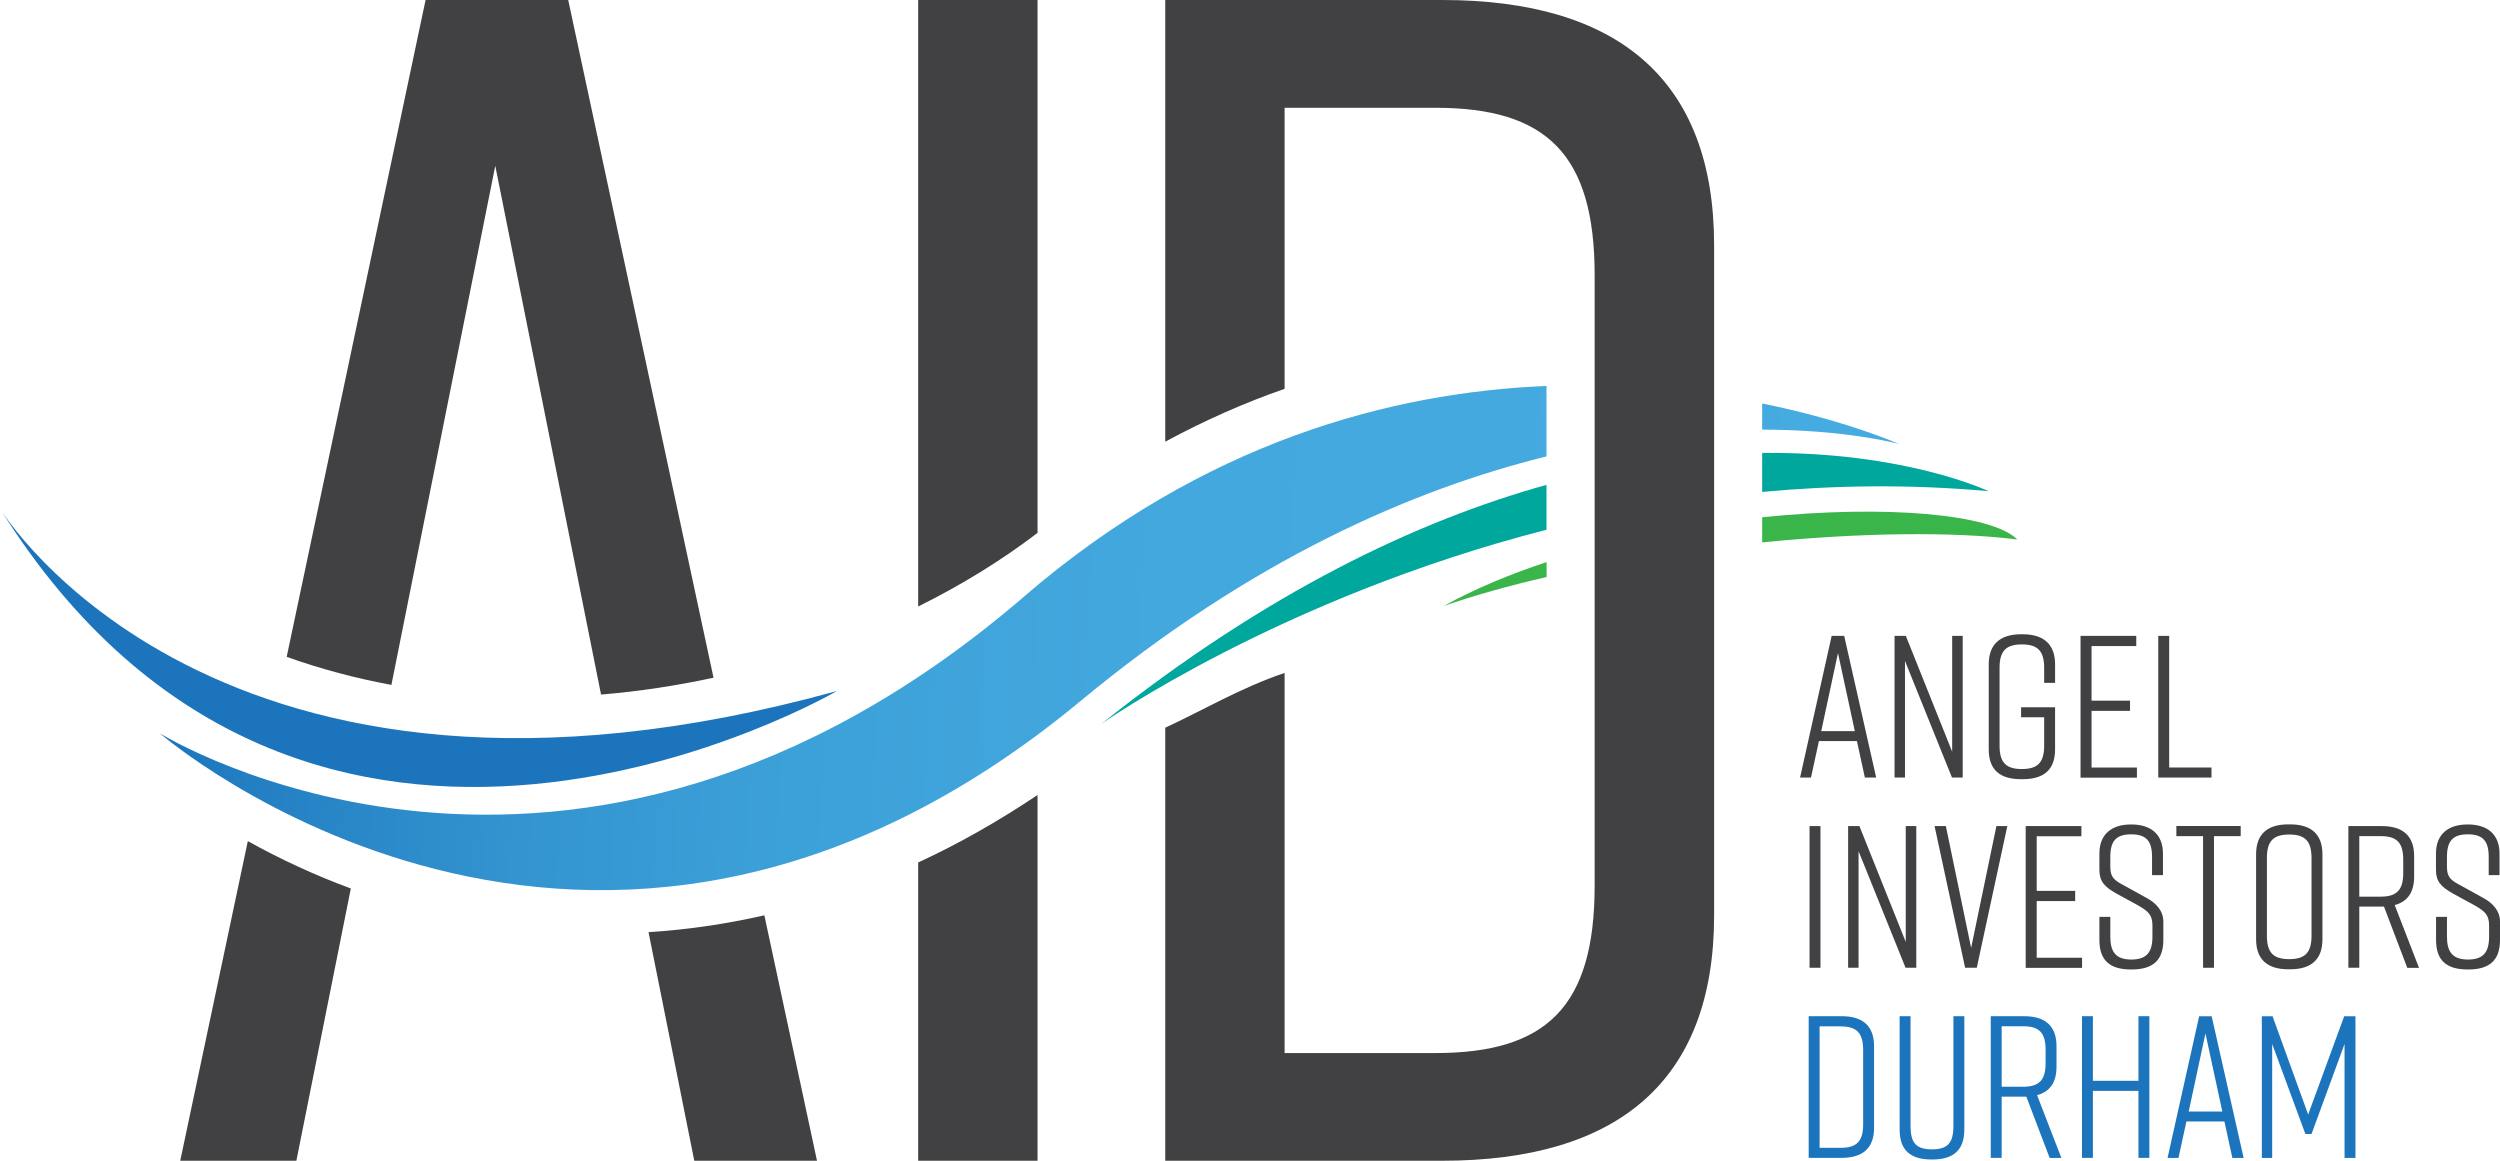<?xml version="1.0" encoding="UTF-8"?><svg id="Layer_1" xmlns="http://www.w3.org/2000/svg" xmlns:xlink="http://www.w3.org/1999/xlink" viewBox="0 0 261.17 121.26"><defs><style>.cls-1{fill:url(#linear-gradient);}.cls-2{fill:#00a79d;}.cls-3{fill:#1c75bc;}.cls-4{fill:#414042;}.cls-5{fill:#39b54a;}.cls-6{fill:url(#linear-gradient-2);}</style><linearGradient id="linear-gradient" x1="4622.7" y1="162.04" x2="4802.64" y2="162.04" gradientTransform="translate(4823.48 114.41) rotate(-177.13) scale(1 -1)" gradientUnits="userSpaceOnUse"><stop offset="0" stop-color="#45abe0"/><stop offset=".42" stop-color="#43a8de"/><stop offset=".63" stop-color="#3da1d9"/><stop offset=".79" stop-color="#3394d0"/><stop offset=".93" stop-color="#2581c4"/><stop offset="1" stop-color="#1c75bc"/></linearGradient><linearGradient id="linear-gradient-2" x1="4622.7" y1="188.41" x2="4802.64" y2="188.41" xlink:href="#linear-gradient"/></defs><path class="cls-4" d="m194,77.42h-3.98l-.83,3.81h-1.14l3.3-14.8h1.31l3.34,14.8h-1.18l-.83-3.81Zm-.23-1.04l-1.76-8.16-1.75,8.16h3.51Z"/><path class="cls-4" d="m197.92,81.23v-14.8h1.18l4.84,12.1v-12.1h1.1v14.8h-1.12l-4.91-12.18v12.18h-1.1Z"/><path class="cls-4" d="m214.69,78.27c0,2.12-1.14,3.13-3.38,3.13h-.17c-2.24,0-3.38-.99-3.38-3.13v-8.88c0-2.03,1.14-3.13,3.38-3.13h.17c2.24,0,3.38,1.1,3.38,3.13v1.95h-1.14v-1.57c0-1.75-.66-2.45-2.33-2.45s-2.33.7-2.33,2.45v8.12c0,1.76.66,2.45,2.33,2.45s2.33-.7,2.33-2.45v-2.96h-2.41v-1.04h3.55v4.38Z"/><path class="cls-4" d="m217.35,81.23v-14.8h5.82v1.06h-4.67v5.71h4.02v1.06h-4.02v5.92h4.74v1.06h-5.88Z"/><path class="cls-4" d="m231.03,81.23h-5.56v-14.8h1.14v13.75h4.42v1.06Z"/><path class="cls-4" d="m189.04,101.1v-14.8h1.14v14.8h-1.14Z"/><path class="cls-4" d="m193.07,101.1v-14.8h1.18l4.84,12.1v-12.1h1.1v14.8h-1.12l-4.91-12.18v12.18h-1.1Z"/><path class="cls-4" d="m206.52,101.1h-1.23l-3.19-14.8h1.18l2.64,12.73,2.64-12.73h1.14l-3.19,14.8Z"/><path class="cls-4" d="m211.62,101.1v-14.8h5.82v1.06h-4.67v5.71h4.02v1.06h-4.02v5.92h4.74v1.06h-5.88Z"/><path class="cls-4" d="m224.82,91.41v-1.9c0-1.63-.59-2.35-2.18-2.35s-2.18.72-2.18,2.35v1.04c0,1.1.38,1.4,1.5,1.99l2.26,1.25c1.04.55,1.78,1.37,1.78,2.5v1.9c0,2.12-1.08,3.09-3.32,3.09h-.04c-2.24,0-3.32-.95-3.32-3.09v-2.41h1.14v2.07c0,1.61.59,2.39,2.2,2.39s2.2-.78,2.2-2.39v-1.18c0-1.1-.44-1.48-1.56-2.12l-2.22-1.21c-1.23-.7-1.76-1.27-1.76-2.45v-1.71c0-2.03,1.27-3.05,3.3-3.05h.04c2.03,0,3.3,1.02,3.3,3.05v2.24h-1.14Z"/><path class="cls-4" d="m234.08,87.35h-2.79v13.75h-1.14v-13.75h-2.79v-1.06h6.72v1.06Z"/><path class="cls-4" d="m239.07,86.12h.17c2.24,0,3.38,1.06,3.38,3.13v8.88c0,2.07-1.14,3.13-3.38,3.13h-.17c-2.24,0-3.38-1.06-3.38-3.13v-8.88c0-2.09,1.14-3.13,3.38-3.13Zm.08,14.08c1.67,0,2.33-.7,2.33-2.45v-8.12c0-1.75-.66-2.45-2.33-2.45s-2.33.7-2.33,2.45v8.12c0,1.76.66,2.45,2.33,2.45Z"/><path class="cls-4" d="m251.48,101.1l-2.43-6.39h-2.58v6.39h-1.14v-14.8h3.49c2.24,0,3.38,1.06,3.38,3.13v2.16c0,1.61-.68,2.6-2.03,2.96l2.54,6.56h-1.23Zm-.42-9.88v-1.42c0-1.75-.66-2.45-2.33-2.45h-2.26v6.32h2.26c1.67,0,2.33-.72,2.33-2.45Z"/><path class="cls-4" d="m259.99,91.41v-1.9c0-1.63-.59-2.35-2.18-2.35s-2.18.72-2.18,2.35v1.04c0,1.1.38,1.4,1.5,1.99l2.26,1.25c1.04.55,1.78,1.37,1.78,2.5v1.9c0,2.12-1.08,3.09-3.32,3.09h-.04c-2.24,0-3.32-.95-3.32-3.09v-2.41h1.14v2.07c0,1.61.59,2.39,2.2,2.39s2.2-.78,2.2-2.39v-1.18c0-1.1-.44-1.48-1.57-2.12l-2.22-1.21c-1.23-.7-1.76-1.27-1.76-2.45v-1.71c0-2.03,1.27-3.05,3.3-3.05h.04c2.03,0,3.3,1.02,3.3,3.05v2.24h-1.14Z"/><path class="cls-3" d="m195.78,109.29v8.54c0,2.07-1.14,3.13-3.38,3.13h-3.45v-14.8h3.45c2.24,0,3.38,1.06,3.38,3.13Zm-3.47-2.07h-2.22v12.69h2.22c1.67,0,2.33-.7,2.33-2.45v-7.78c0-1.75-.66-2.45-2.33-2.45Z"/><path class="cls-3" d="m205.21,118c0,2.12-1.1,3.13-3.34,3.13h-.08c-2.24,0-3.34-.99-3.34-3.13v-11.84h1.14v11.46c0,1.76.57,2.45,2.24,2.45s2.24-.7,2.24-2.45v-11.46h1.14v11.84Z"/><path class="cls-3" d="m214.12,120.96l-2.43-6.39h-2.58v6.39h-1.14v-14.8h3.49c2.24,0,3.38,1.06,3.38,3.13v2.16c0,1.61-.68,2.6-2.03,2.96l2.54,6.56h-1.23Zm-.42-9.88v-1.42c0-1.75-.66-2.45-2.33-2.45h-2.26v6.32h2.26c1.67,0,2.33-.72,2.33-2.45Z"/><path class="cls-3" d="m218.64,106.16v6.75h4.76v-6.75h1.14v14.8h-1.14v-7h-4.76v7h-1.14v-14.8h1.14Z"/><path class="cls-3" d="m232.39,117.16h-3.98l-.83,3.81h-1.14l3.3-14.8h1.31l3.34,14.8h-1.18l-.83-3.81Zm-.23-1.04l-1.76-8.16-1.75,8.16h3.51Z"/><path class="cls-3" d="m241.5,118.47h-.66l-3.47-9.41v11.91h-1.08v-14.8h1.12l3.72,10.26,3.76-10.26h1.18v14.8h-1.14v-11.91l-3.45,9.41Z"/><path class="cls-4" d="m18.83,121.26h12.13l5.69-28.44c-3.74-1.38-7.33-3.04-10.76-4.95l-7.06,33.39Z"/><path class="cls-4" d="m51.74,17.32l11.05,55.24c3.97-.33,7.9-.93,11.75-1.76L59.36,0h-14.9l-14.51,68.62c3.57,1.28,7.23,2.24,10.94,2.93l10.85-54.23Z"/><path class="cls-4" d="m72.53,121.26h12.82l-5.5-25.64c-4.07.93-8.11,1.51-12.1,1.76l4.78,23.88Z"/><path class="cls-4" d="m108.39,0h-12.47v63.36c4.56-2.26,8.76-4.86,12.47-7.69V0Z"/><path class="cls-4" d="m95.92,121.26h12.47v-38.21c-4.13,2.77-8.29,5.12-12.47,7.05v31.16Z"/><path class="cls-3" d="m87.45,72.18S32.12,104.5,0,53.14c0,0,22.46,37.04,87.45,19.04Z"/><path class="cls-4" d="m150.66,0h-28.93v46.14c4.19-2.26,8.35-4.09,12.47-5.52V11.26h15.76c11.61,0,16.63,4.85,16.63,17.5v63.75c0,12.65-5.02,17.5-16.63,17.5h-15.76v-39.71c-4.54,1.52-8.74,4.01-12.47,5.72v45.24h28.93c18.36,0,28.41-8.32,28.41-25.64V25.64c0-17.32-10.05-25.64-28.41-25.64Z"/><path class="cls-1" d="m198.38,46.38s-5.43-2.43-14.29-4.23v2.73c8.97.02,14.29,1.5,14.29,1.5Z"/><path class="cls-6" d="m107.01,62.3c-47.57,40.91-90.31,14.31-90.31,14.31,0,0,45.02,39.03,96.2-3.39,17.79-14.75,34.67-22.08,48.66-25.54v-7.36c-16.21.67-35.79,5.83-54.56,21.98Z"/><path class="cls-2" d="m207.71,51.3s-8.73-4.15-23.62-3.98v4.07c7.53-.7,15.44-.82,23.62-.08Z"/><path class="cls-2" d="m115.06,75.62s18.6-13.12,46.5-20.28v-4.69c-13.43,3.74-29.19,11.16-46.5,24.97Z"/><path class="cls-5" d="m210.74,56.36c-2.64-2.67-13.79-3.65-26.65-2.32v2.62c10.21-1.01,19.92-1.15,26.65-.3Z"/><path class="cls-5" d="m150.76,63.33c3.28-1.14,6.94-2.16,10.81-3.05v-1.56c-3.87,1.28-7.55,2.81-10.81,4.62Z"/></svg>